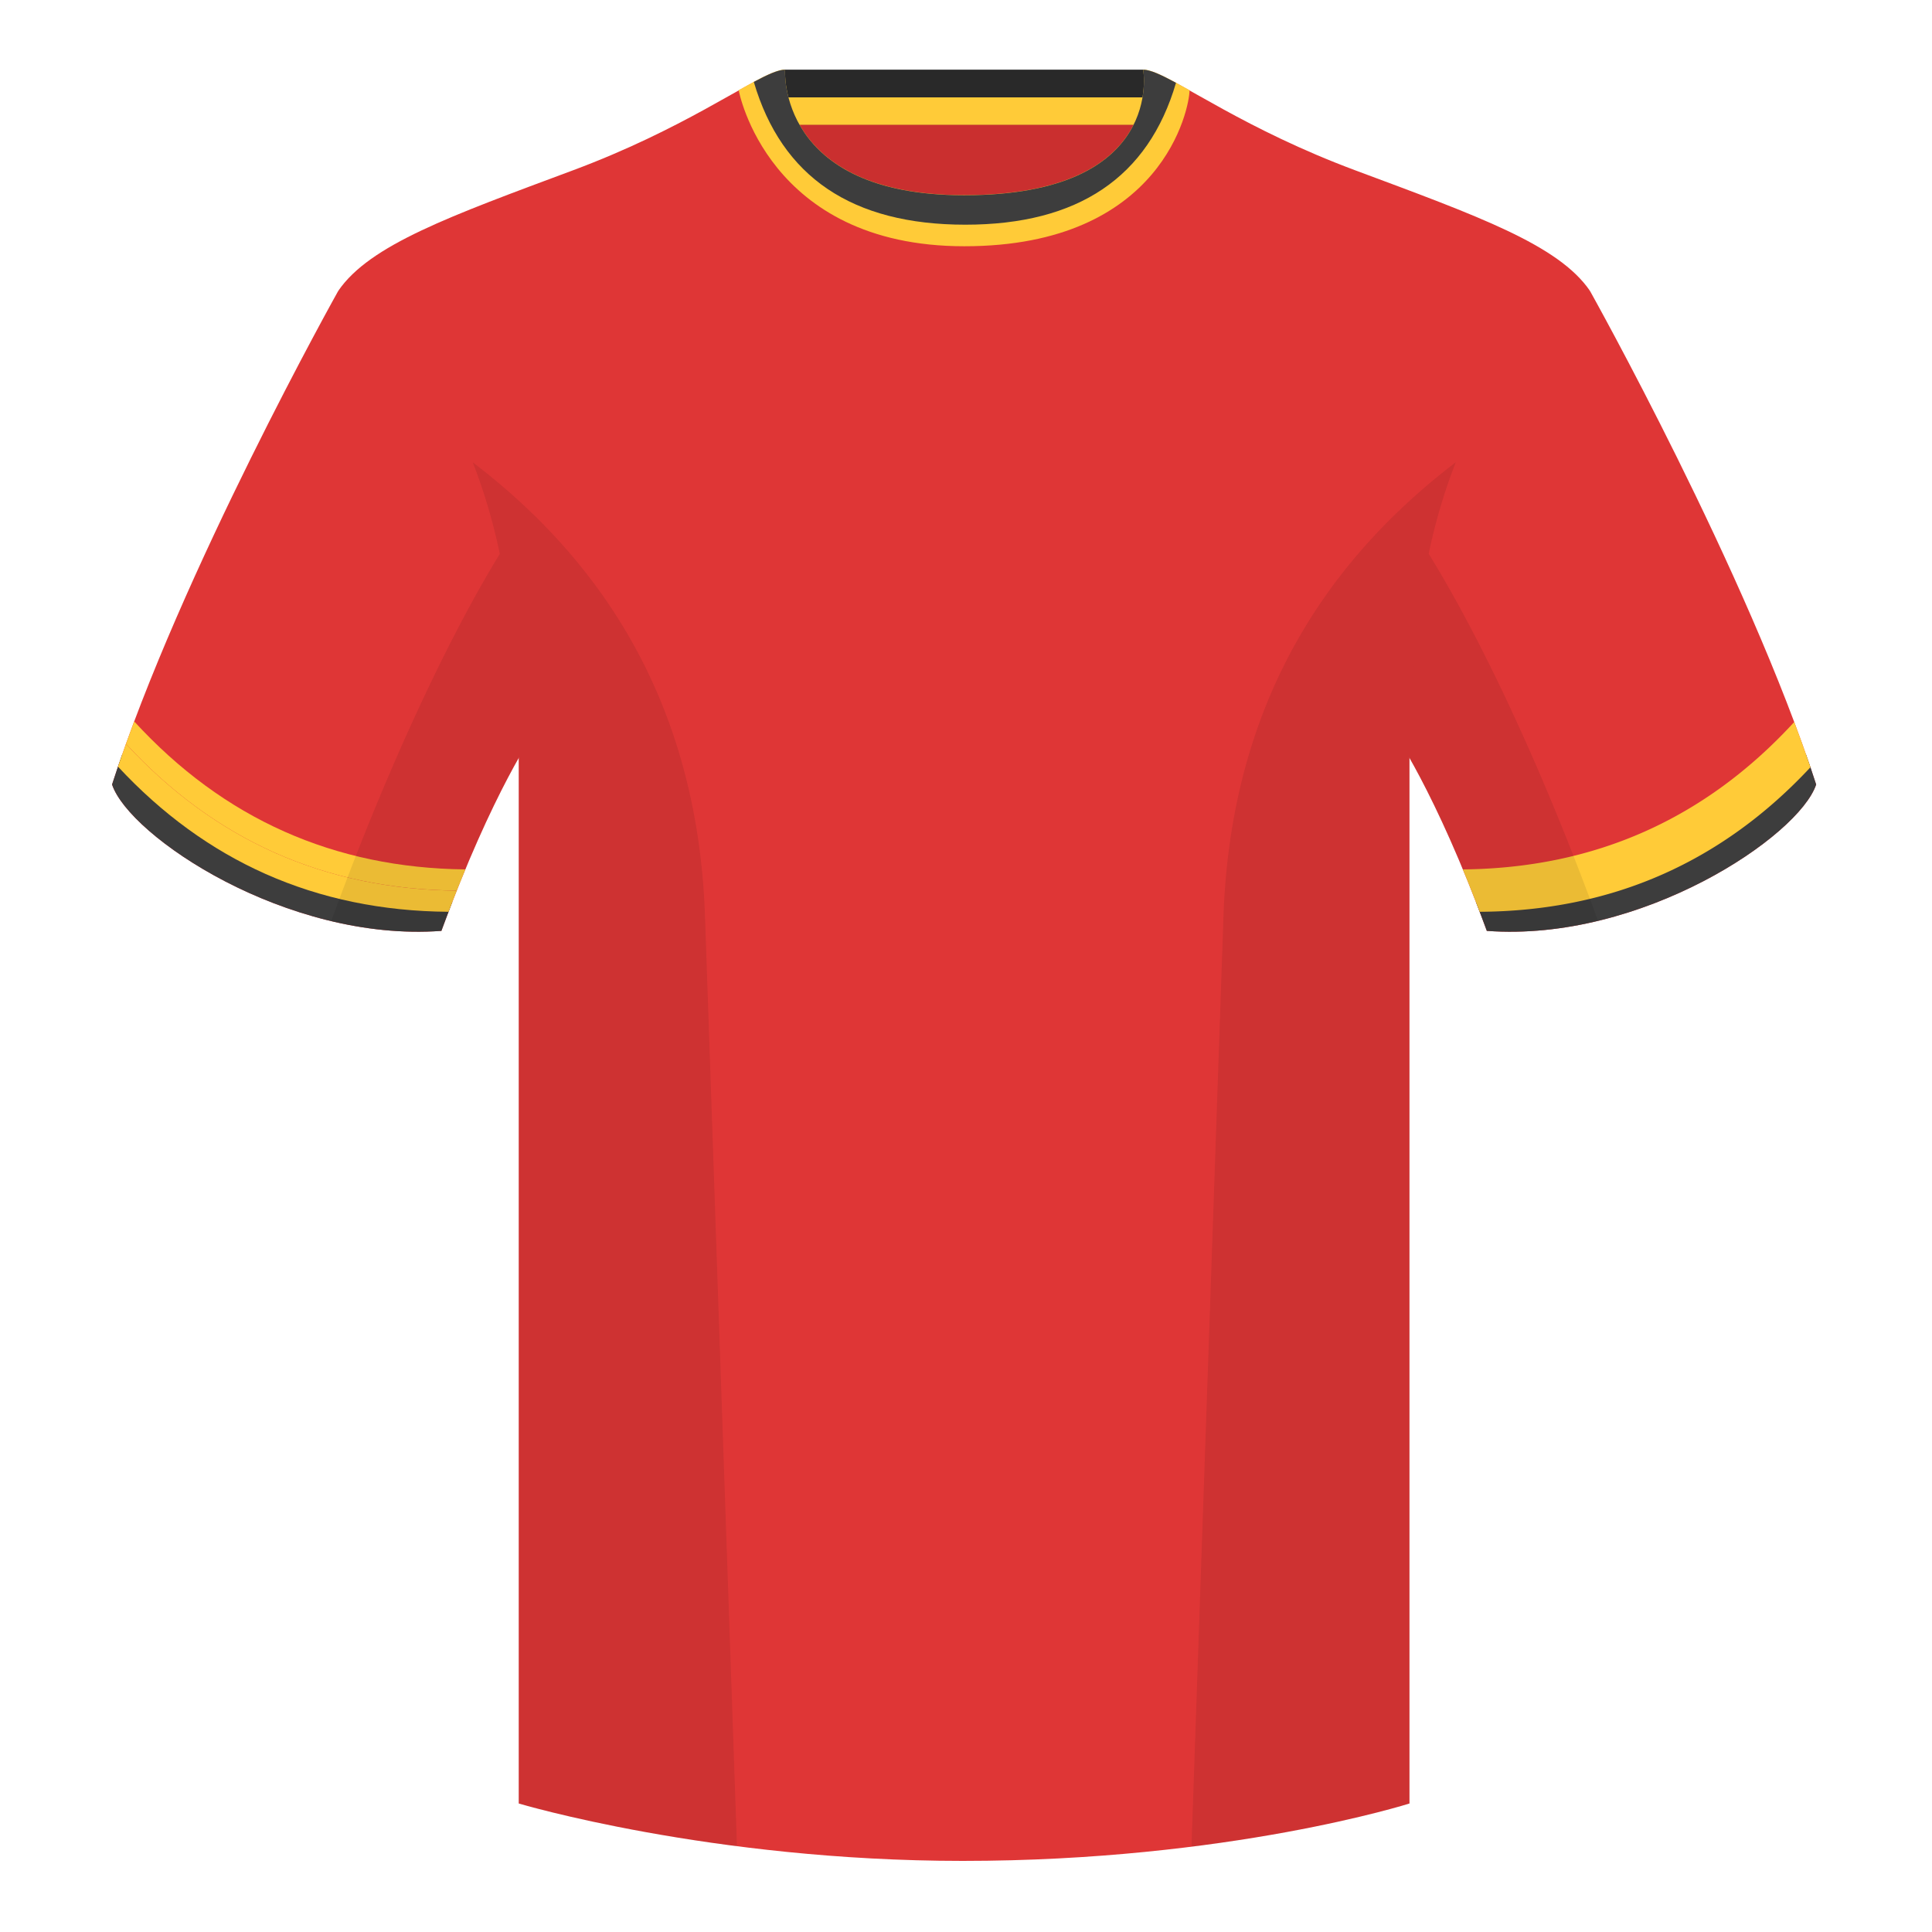 <svg xmlns="http://www.w3.org/2000/svg" width="500" height="500" fill="none" viewBox="0 0 500 500"><path fill="#CA2F2F" fill-rule="evenodd" d="M203 109.22h93.65v-87.3H203v87.3Z" clip-rule="evenodd"/><path fill="#292929" fill-rule="evenodd" d="M202.86 32.23h93.46v-14.2h-93.46v14.2Z" clip-rule="evenodd"/><path fill="#FFCB38" fill-rule="evenodd" d="M202.87 32.3h93.46v-7.1h-93.46v7.1Z" clip-rule="evenodd"/><path fill="#DF3636" fill-rule="evenodd" d="M87.55 75.26S46.78 148.06 29 203.03c4.44 13.37 45.2 40.86 85.23 37.88 13.34-36.4 24.46-52 24.46-52s2.97-95.08-51.14-113.65M411.47 75.26s40.76 72.8 58.55 127.77c-4.44 13.37-45.2 40.86-85.23 37.88-13.34-36.4-24.46-52-24.46-52s-2.96-95.08 51.14-113.65" clip-rule="evenodd"/><path fill="#DF3636" fill-rule="evenodd" d="M249.51 57.7c-50.08 0-47.8-39.47-48.74-39.14-7.52 2.62-24.13 14.94-52.44 25.5-31.87 11.88-52.63 19.31-60.78 31.2 11.11 8.91 46.7 28.97 46.7 120.34v271.14s49.65 14.86 114.88 14.86c68.93 0 115.64-14.86 115.64-14.86V195.6c0-91.37 35.59-111.43 46.7-120.34-8.15-11.89-28.9-19.32-60.78-31.2-28.36-10.58-44.98-22.92-52.48-25.51-.92-.32 4.18 39.15-48.7 39.15Z" clip-rule="evenodd"/><path fill="#3D3D3D" fill-rule="evenodd" d="M467.35 195.13c.94 2.67 1.83 5.3 2.67 7.9-4.44 13.37-45.2 40.86-85.23 37.88-.96-2.61-1.9-5.12-2.84-7.52 20.8-1.35 38-5.63 51.6-12.83 13.43-7.11 24.7-15.59 33.8-25.43ZM31.65 195.16c9.1 9.83 20.37 18.3 33.78 25.4 13.6 7.2 30.82 11.48 51.64 12.84-.93 2.4-1.88 4.9-2.84 7.51-40.02 2.98-80.79-24.5-85.23-37.88.84-2.59 1.72-5.21 2.65-7.87Z" clip-rule="evenodd"/><path fill="#FFCB38" fill-rule="evenodd" d="M380.81 230.5c-.75-1.9-1.5-3.73-2.22-5.5 17.06-.16 32.75-3.42 47.05-9.79 14.28-6.36 27.18-15.8 38.7-28.35a381.09 381.09 0 0 1 4.2 11.7l-.13.15c-11.32 12.1-23.95 21.25-37.89 27.46-14.45 6.44-30.3 9.7-47.57 9.8-.72-1.88-1.44-3.71-2.14-5.48Zm85.53-37.67-.37.4a134.84 134.84 0 0 1 .37-.4Zm-38.26 27.86Z" clip-rule="evenodd"/><path fill="#FFCB38" d="M120.43 225c-16.98-.18-32.6-3.45-46.83-9.79-14.35-6.39-27.3-15.89-38.87-28.51-.73 1.95-1.44 3.89-2.13 5.8 11.49 12.47 24.34 21.86 38.55 28.2 14.3 6.36 30 9.63 47.06 9.79.75-1.9 1.5-3.73 2.22-5.48Z"/><path fill="#FFCB38" d="M118.2 230.5c-17.06-.17-32.74-3.44-47.05-9.8-14.21-6.34-27.06-15.73-38.55-28.19-.71 1.98-1.4 3.94-2.06 5.9 11.39 12.25 24.11 21.5 38.17 27.76 14.4 6.4 30.18 9.68 47.37 9.8l1.28-3.33.85-2.15Z"/><path fill="#FFCB38" fill-rule="evenodd" d="M307.85 23.34c-5.77-3.23-9.73-5.34-12-5.34 0 0 5.88 32.5-46.34 32.5-48.52 0-46.34-32.5-46.34-32.5-2.28 0-6.23 2.1-12 5.34 0 0 7.37 40.39 58.4 40.39 51.48 0 58.28-35.9 58.28-40.38Z" clip-rule="evenodd"/><path fill="#3D3D3D" fill-rule="evenodd" d="M195.09 21.2c3.69-1.97 6.37-3.17 8.09-3.17 0 0-2.19 32.5 46.33 32.5 52.22 0 46.34-32.5 46.34-32.5 1.78 0 4.6 1.29 8.5 3.4-7.17 24.48-25.35 36.72-54.52 36.72-29.27 0-47.51-12.31-54.74-36.94Z" clip-rule="evenodd"/><path fill="#000" fill-opacity=".08" fill-rule="evenodd" d="M413.58 238.32a93.75 93.75 0 0 1-28.8 2.6c-8.2-22.37-15.55-36.89-20-44.75v270.57s-21.1 6.71-55.87 11.12c-.18-.03-.37-.05-.55-.06l8.28-240.71c2.06-59.75 31.09-95.29 60.1-117.44a148.59 148.59 0 0 0-7 23.67c7.35 11.85 24.44 42.07 43.83 94.96l.01.04ZM190.72 477.8c-34.25-4.4-56.48-11.06-56.48-11.06V196.17c-4.46 7.87-11.81 22.38-20 44.75a93.6 93.6 0 0 1-28.52-2.53l.02-.1c19.38-52.84 36.3-83.06 43.61-94.94a148.74 148.74 0 0 0-7-23.7c29 22.15 58.04 57.69 60.1 117.44l8.27 240.7Z" clip-rule="evenodd"/></svg>